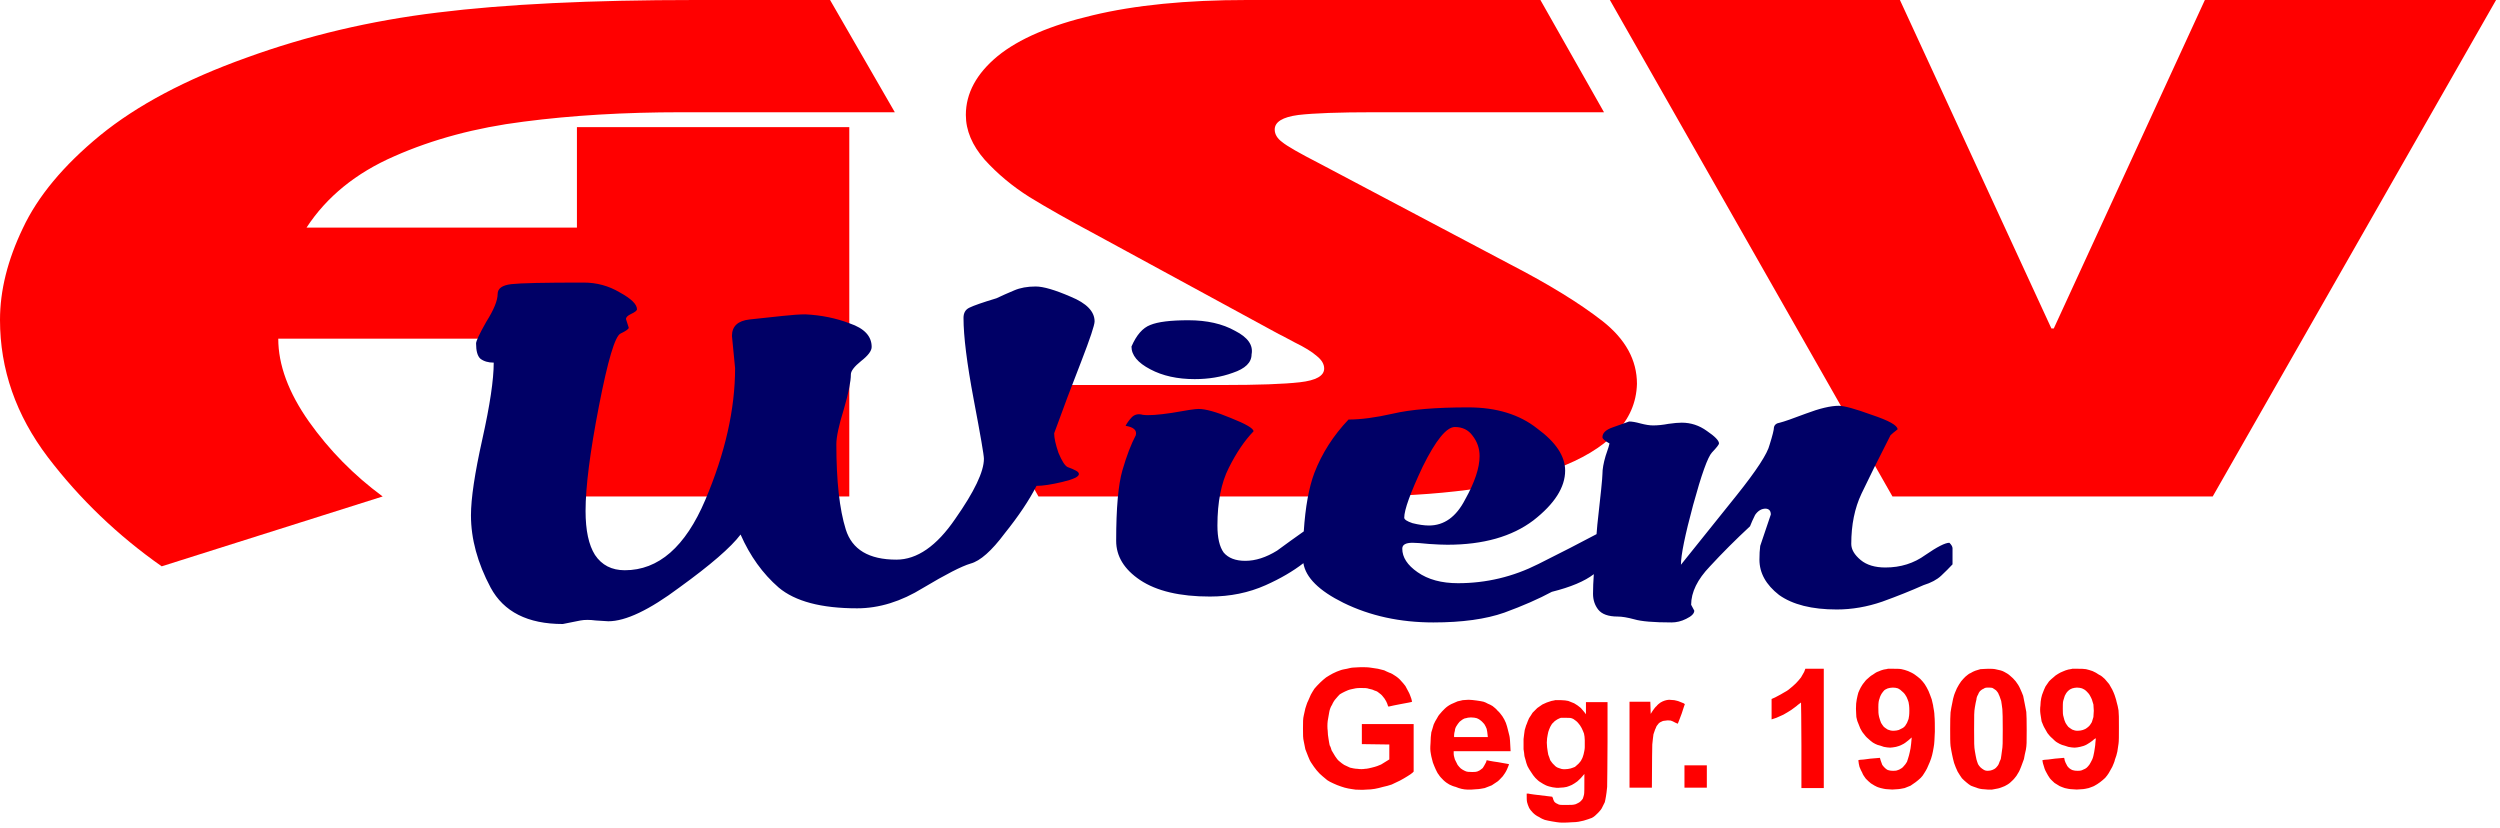 <svg xmlns:xlink="http://www.w3.org/1999/xlink" xmlns="http://www.w3.org/2000/svg" version="1.2" viewBox="0 0 637 211" width="1500" height="496.86"><SCRIPT xmlns="" id="allow-copy_script"/>
 <style type="text/css">
  .a{fill:#f00}
  .b{fill:#006}
</style><path fill-rule="evenodd" class="a" d="m346.7 170c0.7 0 1.8 0 2.4 0.1 0.6 0.1 1.5 0.2 2 0.3 0.5 0.1 1.2 0.3 1.6 0.4 0.3 0.2 0.9 0.4 1.3 0.6 0.4 0.1 1.1 0.5 1.5 0.8 0.5 0.3 1.2 0.9 1.5 1.3 0.3 0.3 0.8 0.9 1.1 1.3 0.2 0.4 0.6 1.1 0.8 1.5 0.3 0.5 0.5 1.2 0.7 1.7 0.1 0.4 0.2 0.8 0.2 0.8-0.1 0.1-1.3 0.3-2.9 0.6-1.2 0.2-2.4 0.5-2.9 0.6q-0.2 0-0.3 0l-0.1-0.3c0-0.1-0.2-0.6-0.4-1-0.2-0.4-0.6-1-0.9-1.3-0.2-0.3-0.7-0.7-1-0.9-0.3-0.3-0.8-0.5-1.2-0.6-0.3-0.2-0.9-0.3-1.3-0.4-0.5-0.2-1.1-0.2-2.1-0.2-1 0-1.5 0.1-2.3 0.3-0.6 0.1-1.3 0.4-1.7 0.6-0.4 0.2-1 0.5-1.3 0.7-0.2 0.2-0.7 0.7-1 1.1-0.4 0.4-0.8 1.1-1 1.6-0.3 0.4-0.6 1.2-0.7 1.8-0.1 0.5-0.3 1.6-0.4 2.3-0.1 0.8-0.1 1.8 0 2.5 0 0.6 0.1 1.5 0.2 2 0.1 0.6 0.2 1.3 0.3 1.7 0.2 0.3 0.4 0.9 0.5 1.3 0.2 0.3 0.6 1 0.9 1.5 0.3 0.5 0.8 1.1 1.1 1.3 0.3 0.3 0.9 0.7 1.2 0.9 0.4 0.2 1.1 0.5 1.5 0.7 0.4 0.1 1.3 0.3 1.9 0.3 0.6 0.1 1.4 0.1 1.9 0 0.5 0 1.3-0.2 1.7-0.3 0.5-0.1 1.1-0.3 1.4-0.4 0.3-0.1 0.7-0.3 1-0.4 0.2-0.1 0.8-0.5 2.1-1.3v-3.8l-7-0.1v-5.1h13.2v12.1l-0.3 0.3c-0.2 0.2-0.8 0.6-1.3 0.9-0.5 0.3-1.3 0.8-1.9 1.1-0.6 0.3-1.5 0.7-2.1 1-0.6 0.2-1.6 0.5-2.2 0.6-0.6 0.2-1.6 0.4-2.1 0.5-0.5 0.1-1.5 0.2-2.3 0.2-0.8 0.1-1.9 0-2.6 0-0.6-0.1-1.5-0.2-1.9-0.3-0.5-0.1-1.3-0.3-1.8-0.5-0.6-0.2-1.4-0.5-2-0.8-0.5-0.2-1.2-0.6-1.5-0.8-0.3-0.3-0.9-0.7-1.2-1-0.4-0.3-1.1-1-1.5-1.5-0.4-0.5-1-1.3-1.3-1.8-0.3-0.4-0.7-1.2-0.9-1.8-0.2-0.5-0.5-1.3-0.7-1.8-0.1-0.6-0.3-1.5-0.4-2-0.2-0.8-0.2-1.6-0.2-3.3 0-1.7 0-2.5 0.2-3.3 0.1-0.5 0.3-1.4 0.4-1.8 0.2-0.5 0.4-1.4 0.7-1.9 0.2-0.5 0.5-1.2 0.7-1.6 0.2-0.4 0.6-1 0.9-1.5 0.3-0.4 1-1.1 1.5-1.6 0.4-0.4 1.1-1 1.5-1.3 0.4-0.3 1.2-0.7 1.7-1 0.6-0.3 1.5-0.7 1.9-0.8 0.5-0.2 1.2-0.3 1.7-0.4 0.4-0.1 1.2-0.3 1.6-0.3 0.4 0 1.3-0.1 1.9-0.1zm51.1 8.4c0.6 0 1.4 0.1 1.8 0.2 0.3 0.1 1 0.4 1.5 0.6 0.7 0.4 1.1 0.7 1.7 1.2 0.4 0.5 0.9 1 1.3 1.6v-3.1h5.5v10c0 5.5-0.1 10.7-0.1 11.6-0.1 0.9-0.2 2-0.3 2.4-0.1 0.5-0.2 1.2-0.3 1.5-0.1 0.2-0.4 0.8-0.6 1.2-0.2 0.5-0.6 1-1.1 1.5-0.6 0.6-1 1-1.6 1.3-0.5 0.2-1.4 0.5-2.1 0.7-0.8 0.2-1.7 0.4-2.8 0.4-0.9 0.1-2.2 0.1-2.8 0.1-0.7 0-1.8-0.2-2.4-0.3-0.7-0.1-1.5-0.3-1.9-0.4-0.3-0.1-1-0.4-1.4-0.7q-0.9-0.4-1.6-1.1c-0.4-0.4-0.8-0.9-1-1.3-0.2-0.4-0.4-1-0.5-1.4-0.1-0.4-0.1-1.1-0.1-2.2h0.4c0.3 0.1 1.7 0.3 6.1 0.8l0.2 0.4c0 0.2 0.2 0.6 0.3 0.8 0.1 0.2 0.5 0.5 0.8 0.6 0.5 0.3 0.6 0.3 2.2 0.3 1.5 0 1.8 0 2.5-0.2 0.4-0.2 0.9-0.4 1.2-0.7 0.2-0.2 0.5-0.5 0.6-0.7 0.1-0.2 0.2-0.7 0.3-1 0.1-0.4 0.1-1.5 0.1-5.3l-0.6 0.7c-0.3 0.4-0.9 0.9-1.2 1.2-0.4 0.3-1 0.7-1.4 0.9-0.4 0.2-1 0.4-1.3 0.5-0.4 0.1-1.1 0.2-1.7 0.2-0.7 0.1-1.2 0-1.9-0.1-0.5-0.1-1.3-0.3-1.7-0.5-0.4-0.2-1-0.5-1.4-0.8-0.4-0.2-0.9-0.7-1.3-1.1-0.3-0.3-0.8-1-1.1-1.5-0.3-0.4-0.7-1.1-0.9-1.5-0.2-0.5-0.4-1.1-0.5-1.6-0.1-0.4-0.3-0.9-0.3-1.2 0-0.2-0.1-0.9-0.2-1.5 0-0.7 0-1.7 0-2.6 0.1-0.7 0.2-1.8 0.3-2.3 0.2-0.5 0.3-1.2 0.5-1.5 0.1-0.4 0.4-1 0.6-1.5 0.3-0.4 0.7-1.1 0.9-1.4 0.3-0.3 0.8-0.8 1.2-1.2 0.4-0.3 1-0.7 1.3-0.9 0.3-0.1 0.8-0.4 1.1-0.5 0.3-0.1 0.9-0.3 1.2-0.4 0.3-0.1 0.8-0.1 0.9-0.2 0.2 0 0.9 0 1.6 0zm-1 4.9c-0.3 0.2-0.8 0.5-1 0.8-0.3 0.2-0.6 0.7-0.8 1.1-0.2 0.4-0.4 1-0.5 1.3-0.1 0.3-0.2 1.1-0.3 1.6-0.1 0.8-0.1 1.4 0 2.3 0.1 0.7 0.2 1.5 0.3 1.9 0.1 0.3 0.4 1 0.5 1.4 0.3 0.4 0.6 0.9 1 1.2 0.3 0.4 0.8 0.7 1.2 0.8 0.5 0.2 0.8 0.3 1.5 0.3 0.5 0 1.1-0.1 1.5-0.2 0.4-0.1 0.8-0.3 1.1-0.4 0.2-0.2 0.6-0.5 0.9-0.8 0.3-0.3 0.7-0.8 0.8-1.1 0.2-0.3 0.4-0.9 0.5-1.3 0.1-0.5 0.3-1.2 0.3-1.8 0-0.5 0-1.3 0-1.8 0-0.6-0.1-1.3-0.2-1.7-0.1-0.3-0.4-1-0.6-1.4-0.2-0.4-0.6-1-0.9-1.3-0.3-0.4-0.8-0.7-1.2-1-0.6-0.3-0.8-0.3-1.8-0.3-0.6 0-1.2 0-1.4 0-0.2 0.1-0.6 0.2-0.9 0.4zm63.2-12.9h4.7v30.4h-5.7v-10.9c0-6-0.1-10.9-0.1-10.9 0 0-0.4 0.3-0.8 0.6-0.4 0.4-1.2 0.9-1.7 1.3-0.5 0.3-1.4 0.9-2 1.2-0.6 0.3-1.4 0.6-1.8 0.8-0.4 0.1-0.8 0.3-1.2 0.4v-5.2l0.9-0.4c0.5-0.3 1.4-0.7 2-1.1 0.6-0.3 1.4-0.8 1.7-1.1 0.4-0.3 1.1-0.9 1.6-1.4 0.4-0.4 1-1.1 1.3-1.5 0.2-0.4 0.6-1 0.8-1.4zm22.5 0c0.7 0 1.5 0 2 0.1 0.5 0.1 1.2 0.3 1.7 0.5 0.5 0.2 1.3 0.6 1.7 0.9 0.4 0.3 1.1 0.8 1.4 1.1 0.4 0.4 0.9 1 1.1 1.3 0.3 0.4 0.7 1.2 1 1.8 0.2 0.5 0.6 1.5 0.8 2.1 0.1 0.6 0.4 1.5 0.4 1.9 0.1 0.5 0.3 1.5 0.3 2.3 0.1 0.9 0.1 2.4 0.1 4-0.1 2-0.1 3-0.3 4-0.1 0.7-0.3 1.6-0.4 2-0.1 0.5-0.4 1.3-0.6 1.8-0.2 0.5-0.5 1.2-0.7 1.6-0.2 0.4-0.5 0.9-0.7 1.2-0.2 0.4-0.6 0.9-0.9 1.2-0.3 0.3-0.9 0.8-1.3 1.1-0.4 0.3-1 0.7-1.3 0.9-0.4 0.2-1.1 0.4-1.5 0.6-0.5 0.1-1.4 0.3-2 0.3-0.9 0.1-1.4 0.1-2.3 0-0.6 0-1.4-0.2-1.8-0.3-0.4-0.1-1-0.3-1.3-0.5-0.3-0.1-0.8-0.5-1.2-0.7-0.4-0.3-0.9-0.8-1.3-1.2-0.3-0.4-0.8-1.1-0.9-1.5-0.2-0.3-0.5-1-0.7-1.5q-0.2-0.7-0.3-1.7l0.4-0.1c0.2 0 1.5-0.1 2.7-0.3 1.3-0.1 2.4-0.2 2.4-0.2 0 0 0.1 0.3 0.2 0.7 0.1 0.3 0.3 0.8 0.4 1.1 0.2 0.3 0.5 0.6 0.7 0.8 0.2 0.2 0.5 0.4 0.7 0.5 0.3 0.1 0.7 0.2 1.4 0.2 0.8 0 1-0.1 1.5-0.3 0.4-0.2 0.9-0.5 1.1-0.8 0.3-0.3 0.7-0.8 0.9-1.2 0.1-0.4 0.4-1.1 0.5-1.6 0.1-0.4 0.3-1.2 0.4-1.8 0.1-0.6 0.2-1.5 0.3-2.8l-0.8 0.7c-0.5 0.4-1.1 0.9-1.6 1.1-0.5 0.3-1.2 0.5-1.6 0.6-0.5 0.1-1.2 0.2-1.5 0.2-0.4 0-1.1-0.1-1.6-0.2-0.5-0.2-1.2-0.4-1.6-0.5-0.3-0.1-0.9-0.4-1.2-0.6-0.3-0.2-0.9-0.7-1.2-1-0.4-0.3-0.9-0.9-1.1-1.2-0.3-0.3-0.7-1-0.9-1.4-0.2-0.5-0.5-1.2-0.6-1.5-0.2-0.4-0.3-1-0.4-1.4 0-0.4-0.1-1.3-0.1-2.1q0-1.5 0.2-2.4c0.1-0.6 0.3-1.3 0.4-1.7 0.2-0.4 0.4-1 0.6-1.3 0.2-0.3 0.5-0.9 0.8-1.2 0.2-0.3 0.6-0.8 1-1.1 0.3-0.3 0.9-0.8 1.3-1 0.4-0.3 1-0.7 1.4-0.8 0.4-0.2 1-0.4 1.4-0.5 0.4-0.1 0.9-0.1 1-0.2 0.2 0 0.9 0 1.5 0zm-2.4 5.5c-0.2 0.2-0.5 0.6-0.7 0.9-0.1 0.2-0.4 0.7-0.5 1.2-0.2 0.5-0.3 1-0.3 2.2 0 1.3 0 1.6 0.2 2.5 0.1 0.5 0.4 1.2 0.5 1.5 0.2 0.3 0.5 0.8 0.7 1 0.2 0.2 0.7 0.5 1 0.7 0.6 0.2 0.8 0.3 1.5 0.3 0.4 0 1-0.1 1.3-0.2 0.2-0.1 0.6-0.3 0.8-0.4 0.3-0.1 0.6-0.4 0.8-0.6 0.1-0.2 0.4-0.6 0.5-0.8 0.1-0.2 0.3-0.7 0.4-1 0.1-0.5 0.2-1 0.2-2.1 0-1.1-0.1-1.7-0.2-2.2-0.1-0.3-0.3-0.9-0.5-1.3-0.2-0.4-0.6-1-1-1.3-0.5-0.5-0.8-0.7-1.2-0.9q-0.6-0.2-1.3-0.2c-0.4 0-1 0.1-1.3 0.2-0.2 0.1-0.7 0.3-0.9 0.5zm26.5-5.5c0.8 0 1.5 0 2.2 0.2 0.6 0.1 1.4 0.3 1.9 0.6 0.4 0.2 1.1 0.6 1.5 1 0.4 0.3 1 0.9 1.4 1.4 0.4 0.5 0.9 1.3 1.1 1.8 0.3 0.6 0.6 1.4 0.8 1.9 0.1 0.5 0.3 1.4 0.4 2 0.1 0.5 0.3 1.5 0.4 2.1q0.1 1.1 0.1 4.7c0 3.2 0 3.7-0.2 4.9-0.2 0.8-0.4 1.8-0.5 2.4-0.2 0.5-0.5 1.4-0.7 1.9-0.2 0.5-0.5 1.3-0.8 1.7-0.2 0.4-0.6 1-0.9 1.3-0.3 0.4-0.8 0.8-1.1 1.1-0.3 0.3-1 0.7-1.4 0.9-0.5 0.2-1.2 0.5-1.7 0.6-0.4 0.1-1.2 0.2-1.6 0.3-0.6 0-1.4 0-2-0.1-0.6 0-1.5-0.2-1.9-0.4-0.4-0.1-1.1-0.4-1.4-0.5-0.3-0.2-0.8-0.5-1.1-0.8-0.4-0.3-0.9-0.8-1.2-1.1-0.3-0.4-0.8-1.2-1.1-1.7-0.3-0.6-0.7-1.6-0.9-2.2-0.2-0.7-0.4-1.6-0.5-2.1-0.1-0.5-0.3-1.5-0.4-2.2-0.1-0.9-0.1-2.4-0.1-4.4q0-2.9 0.1-4.2c0.1-0.8 0.3-1.7 0.4-2.2 0.1-0.4 0.2-1.2 0.4-1.8 0.1-0.5 0.5-1.4 0.8-2.1 0.3-0.6 0.8-1.4 1.1-1.8 0.3-0.4 0.8-0.9 1.1-1.2 0.4-0.3 0.9-0.8 1.3-0.9 0.3-0.2 0.9-0.5 1.2-0.6 0.3-0.1 0.9-0.3 1.3-0.4 0.4 0 1.3-0.1 2-0.1zm-2.1 5.7c-0.2 0.2-0.4 0.6-0.5 0.9-0.2 0.3-0.4 0.8-0.4 1.2-0.1 0.4-0.3 1.3-0.4 2-0.2 1.1-0.2 2.1-0.2 5.6 0 3.5 0 4.5 0.2 5.6 0.1 0.7 0.3 1.6 0.4 2.1 0.1 0.4 0.3 0.9 0.4 1.2 0.1 0.2 0.4 0.6 0.6 0.8 0.2 0.2 0.6 0.5 0.8 0.6 0.3 0.2 0.6 0.3 1.1 0.3 0.4 0 0.9-0.1 1.1-0.2 0.3-0.1 0.7-0.3 1-0.6 0.3-0.3 0.6-0.7 0.7-1 0.1-0.3 0.3-0.8 0.5-1.2 0.1-0.5 0.2-1.4 0.3-2.1 0.2-1.1 0.2-2.1 0.2-5.4q0-4.1-0.1-5.2c-0.1-0.7-0.2-1.6-0.3-2.1-0.2-0.5-0.4-1.3-0.6-1.6-0.1-0.4-0.5-0.9-0.7-1.1-0.3-0.2-0.7-0.5-0.9-0.6-0.3-0.1-0.8-0.1-1.1-0.1-0.5 0-0.8 0-1.2 0.3-0.3 0.1-0.7 0.4-0.9 0.6zm25-5.7c0.7 0 1.4 0 2 0.1 0.4 0.1 1.2 0.3 1.7 0.5 0.5 0.2 1.2 0.6 1.6 0.9 0.5 0.2 1.1 0.7 1.5 1.1 0.3 0.4 0.8 0.9 1.1 1.3 0.2 0.3 0.6 1 0.8 1.4 0.2 0.4 0.5 1.1 0.6 1.4 0.1 0.4 0.4 1.1 0.5 1.7 0.2 0.6 0.4 1.6 0.5 2.2 0.1 0.9 0.1 1.8 0.1 4.4 0 2.1 0 3.5-0.1 4.1-0.1 0.5-0.2 1.4-0.3 2-0.1 0.6-0.4 1.5-0.6 2-0.1 0.6-0.5 1.4-0.7 1.9-0.3 0.5-0.7 1.2-0.9 1.6-0.2 0.3-0.6 0.9-0.9 1.2-0.3 0.3-0.9 0.8-1.3 1.1-0.4 0.3-1 0.7-1.4 0.9-0.3 0.2-1 0.4-1.5 0.6-0.4 0.1-1.3 0.3-1.9 0.3-0.9 0.1-1.4 0.1-2.3 0-0.6 0-1.5-0.2-1.9-0.3-0.4-0.1-1-0.4-1.3-0.5-0.4-0.2-0.9-0.6-1.3-0.8-0.3-0.3-0.9-0.8-1.2-1.2-0.3-0.4-0.7-1.1-0.9-1.5-0.3-0.5-0.6-1.3-0.7-1.8-0.2-0.5-0.3-1.3-0.3-1.3 0 0 0.1 0 0.5-0.1 0.2 0 1.5-0.1 2.7-0.3 1.3-0.1 2.3-0.2 2.3-0.2 0.1 0 0.1 0.3 0.2 0.7 0.1 0.3 0.3 0.8 0.5 1.1 0.1 0.3 0.4 0.6 0.6 0.8 0.2 0.2 0.6 0.4 0.8 0.5 0.3 0.1 0.7 0.2 1.4 0.2 0.8 0 1-0.1 1.4-0.3 0.3-0.1 0.7-0.3 0.9-0.5 0.2-0.2 0.5-0.5 0.7-0.8 0.2-0.3 0.5-0.9 0.7-1.3 0.2-0.4 0.4-1.3 0.5-1.9 0.1-0.7 0.3-1.7 0.3-2.3 0.1-0.7 0.1-1.2 0.1-1.2 0 0-0.4 0.2-0.8 0.6-0.4 0.3-1.1 0.8-1.5 1-0.5 0.3-1.2 0.5-1.7 0.6-0.4 0.1-1.1 0.2-1.4 0.2-0.4 0-1.1-0.1-1.6-0.2-0.5-0.2-1.3-0.4-1.6-0.5-0.3-0.1-0.9-0.4-1.2-0.6-0.4-0.2-0.9-0.7-1.3-1.1-0.4-0.3-0.9-0.9-1.2-1.3-0.2-0.3-0.6-1-0.8-1.4-0.3-0.5-0.5-1.2-0.7-1.6-0.1-0.5-0.2-1.3-0.3-1.9-0.1-0.7-0.1-1.5 0-2.1 0-0.6 0.1-1.4 0.2-1.9 0.1-0.5 0.3-1.2 0.5-1.6 0.1-0.3 0.4-1 0.6-1.4 0.3-0.4 0.7-1 0.9-1.3 0.3-0.3 0.7-0.7 1.1-1 0.3-0.3 0.8-0.7 1.2-0.9 0.3-0.2 0.9-0.5 1.2-0.6 0.4-0.2 1-0.4 1.4-0.5 0.4-0.1 0.8-0.1 1-0.2 0.2 0 0.9 0 1.5 0zm-2.6 5.7c-0.4 0.4-0.6 0.8-0.8 1.2-0.1 0.4-0.3 1-0.4 1.3-0.1 0.4-0.1 1.3-0.1 2 0 0.9 0 1.5 0.2 2.1 0.1 0.5 0.3 1.1 0.5 1.5 0.2 0.3 0.5 0.8 0.7 1 0.2 0.2 0.7 0.5 1 0.7 0.5 0.2 0.8 0.3 1.4 0.3 0.5 0 1-0.1 1.3-0.2 0.3-0.1 0.8-0.3 1-0.5 0.2-0.1 0.5-0.4 0.7-0.6 0.2-0.2 0.4-0.6 0.6-0.9 0.1-0.3 0.3-0.9 0.4-1.3 0-0.5 0.1-1.2 0.1-1.6 0-0.4-0.1-1.1-0.1-1.6-0.1-0.4-0.3-1-0.4-1.3-0.1-0.2-0.3-0.7-0.5-1-0.2-0.4-0.6-0.8-0.9-1.1-0.3-0.3-0.8-0.6-1.1-0.7-0.3-0.1-0.8-0.2-1.3-0.2-0.3 0-0.9 0.1-1.2 0.2-0.3 0.1-0.7 0.3-1.1 0.7zm-152.7 2.2c0.5 0 1.4 0.1 2.1 0.2 0.6 0.1 1.4 0.2 1.7 0.3 0.3 0.1 0.8 0.3 1.1 0.5 0.3 0.1 0.9 0.4 1.2 0.6 0.4 0.3 1 0.8 1.3 1.2 0.4 0.3 0.9 1 1.2 1.4 0.3 0.4 0.7 1.2 0.9 1.7 0.2 0.5 0.4 1.3 0.5 1.7 0.1 0.4 0.3 1.1 0.4 1.6 0.1 0.4 0.2 1.5 0.3 3.9-4 0-14.5 0-14.5 0 0 0.1 0 0.4 0 0.7 0 0.4 0.2 1 0.3 1.4 0.2 0.4 0.5 1 0.7 1.4 0.2 0.3 0.6 0.7 0.8 0.9 0.3 0.2 0.7 0.5 1 0.6 0.5 0.3 1.2 0.3 1.8 0.3 0.8 0 1.3 0 1.8-0.3 0.3-0.1 0.7-0.5 1-0.7 0.2-0.3 0.5-0.8 0.7-1.2 0.2-0.3 0.3-0.8 0.3-0.8 0 0 1.3 0.3 2.9 0.5 1.7 0.3 2.8 0.5 2.8 0.5 0 0-0.2 0.7-0.5 1.3-0.3 0.7-0.8 1.4-1.1 1.8-0.4 0.4-0.9 1-1.3 1.3-0.4 0.3-1.1 0.7-1.5 1-0.5 0.2-1.3 0.5-1.8 0.7-0.5 0.1-1.5 0.3-2.2 0.3-0.7 0.1-1.6 0.1-2.1 0.1-0.5 0-1.2-0.1-1.6-0.2-0.4-0.1-1.1-0.3-1.5-0.5-0.5-0.1-1.2-0.4-1.6-0.6-0.4-0.2-1.1-0.7-1.5-1.1-0.4-0.4-1-1-1.2-1.4-0.3-0.3-0.6-1-0.8-1.4-0.2-0.4-0.5-1.2-0.7-1.7-0.1-0.5-0.4-1.4-0.5-2.1-0.2-1.1-0.2-1.5-0.1-2.9 0-1 0.1-2 0.2-2.7 0.2-0.5 0.4-1.4 0.6-2 0.2-0.5 0.6-1.2 0.8-1.5 0.2-0.4 0.5-0.9 0.8-1.2 0.2-0.3 0.8-0.9 1.2-1.3 0.5-0.5 1.1-0.9 1.7-1.2 0.5-0.2 1.2-0.5 1.6-0.7 0.4-0.1 1-0.2 1.3-0.3 0.4 0 1.1-0.1 1.5-0.1zm-1.5 5c-0.2 0.1-0.5 0.4-0.8 0.6-0.3 0.3-0.6 0.8-0.8 1.1-0.2 0.3-0.4 0.8-0.4 1.2-0.1 0.3-0.2 0.8-0.2 1.1v0.5h8.6c-0.1-1.1-0.2-1.7-0.3-2.1-0.1-0.3-0.4-0.9-0.6-1.2-0.2-0.2-0.6-0.7-0.9-0.9-0.2-0.2-0.7-0.5-1-0.6-0.4-0.1-0.8-0.2-1.5-0.2-0.5 0-1.1 0.1-1.3 0.2-0.3 0-0.6 0.2-0.8 0.3zm52.6-5c0.3 0 0.9 0.1 1.3 0.1 0.4 0.1 1 0.2 1.4 0.4 0.3 0.1 0.8 0.3 1 0.4 0.1 0.1 0.3 0.2 0.3 0.2 0 0-0.4 1.1-0.8 2.4-0.5 1.4-1 2.6-1 2.6 0 0-0.3-0.1-0.7-0.3-0.3-0.2-0.8-0.4-1.1-0.5-0.3 0-0.8-0.1-1.2 0-0.4 0-0.9 0.1-1.2 0.3-0.3 0.1-0.7 0.4-0.8 0.6-0.2 0.2-0.5 0.6-0.6 1-0.2 0.3-0.4 1.1-0.6 1.6-0.1 0.6-0.2 1.7-0.3 2.6 0 0.8-0.1 3.7-0.1 11h-5.7v-21.9h5.3l0.1 3.1 0.5-0.8c0.3-0.4 0.7-1 1-1.2 0.2-0.3 0.7-0.7 1-0.9 0.3-0.2 0.8-0.4 1.1-0.5 0.3-0.1 0.8-0.2 1.1-0.2zm3.9 16.7h5.7v5.7h-5.7z"/><path class="a" d="m97.5 126.5l-56.3 17.8q-16.8-11.8-29-27.8-12.2-16.1-12.2-35 0-11.2 5.8-23.3 5.7-12.2 19.7-23.7 14.1-11.5 37.3-19.8 23.1-8.4 48.7-11.5 25.7-3.2 65.7-3.2h34.3l16.5 28.6h-54.4q-21.8 0-40.2 2.4-18.2 2.3-32.9 8.8-14.7 6.4-22.4 18.2h68.9v-25.6h69.4v94.1h-69.4v-40.2h-76.1q0 10 7.8 21.1 7.8 11 18.8 19.1zm167.1 0l-15.9-28.4h62.9q13.4 0 19.6-0.7 6.2-0.7 6.2-3.5 0-1.7-1.9-3.2-1.8-1.6-5.7-3.5-3.9-2.1-4-2.1l-46.7-25.4q-10.3-5.5-16.8-9.5-6.5-4.1-11.4-9.5-4.8-5.5-4.8-11.4 0-8.3 8.1-15 8.1-6.6 24.2-10.4 16.2-3.9 39.3-3.9h74.8l16.2 28.6h-58.6q-13.3 0-19.3 0.7-6 0.8-6 3.7 0 1.8 1.9 3.2 1.8 1.5 9.4 5.4l48.6 25.7q14.9 7.7 23.6 14.5 8.8 6.9 8.8 16-0.2 7.2-5.5 12.6-5.3 5.4-15 9-9.6 3.6-22.5 5.4-12.9 1.7-28.5 1.7zm145.6-126.5h73.9l38.6 83.7h0.6l38.5-83.7h74.2l-72.2 126.5h-81.6z"/><path fill-rule="evenodd" class="b" d="m264.1 123.8q-2.8 5.5-8.1 12.1-5 6.7-8.7 7.7-3.4 1-12.1 6.2-8.4 5.2-16.8 5.2-13.7 0-20-5.3-6.1-5.3-9.7-13.5-3.7 4.9-15.6 13.5-11.5 8.6-18.1 8.6-0.5 0-3.2-0.2-2.3-0.3-3.9 0l-4.5 0.9q-13.4 0-18.4-9.3-5-9.4-5-18.4 0-6.4 2.9-19.4 2.9-13 2.9-19.5-2.1 0-3.4-1-1.1-1-1.1-3.9 0-0.9 2.6-5.5 2.9-4.6 2.9-7.1 0-2.1 3.5-2.5 3.4-0.4 18.4-0.4 5 0 9.2 2.5 4.4 2.4 4.4 4.3 0 0.5-1.5 1.2-1.3 0.6-1.3 1.3l0.7 2.2q0 0.5-2.1 1.5-2.1 1-5.5 18.5-3.4 17.5-3.4 26.7 0 7.4 2.4 11.2 2.6 3.9 7.6 3.9 12.9 0 20.5-17.9 7.6-17.9 7.6-33.6l-0.8-8.2q0-3.7 4.5-4.2 4.8-0.5 8.4-0.9 3.7-0.4 5.8-0.4 6.1 0.3 11.3 2.3 5.6 1.9 5.6 6 0 1.5-2.7 3.6-2.6 2.1-2.6 3.4 0 2.7-1.8 8.9-1.9 6.1-1.9 8.9 0 14 2.4 21.7 2.4 7.7 12.9 7.7 7.9 0 15-10.4 7.3-10.4 7.3-15.3 0-1.4-2.6-15.1-2.6-13.8-2.6-20.8 0-1.9 1.5-2.6 1.6-0.8 6.9-2.4 2.1-1 4.5-2 2.3-1 5.5-1 2.9 0 8.9 2.6 6.1 2.5 6.1 6.3 0 1.4-3.4 10.2-3.5 8.9-6.9 18.3 0 1.8 1.1 5 1.3 3.1 2.3 3.6 1.4 0.5 2.1 0.9 0.8 0.4 0.8 0.9 0 1-4.2 2-4.2 1-6.6 1zm58.4 25.3q-6.5 2.9-14.2 2.9-11.5 0-17.8-4.2-6.1-4.1-6.1-10 0-12.5 1.6-18 1.6-5.5 3.4-8.9 0.5-1.9-2.6-2.4 0.5-1 1.5-2.1 1.1-1.2 2.9-0.7 2.1 0.3 7.4-0.5 5.5-1 6.8-1 2.7 0 8.2 2.3 5.8 2.3 5.8 3.4-3.4 3.5-6.3 9.3-2.9 5.7-2.9 14.7 0 4.7 1.6 6.9 1.8 2.1 5.5 2.1 3.9 0 8.1-2.6 3.4-2.5 6.8-4.9 0.6-9.3 2.7-14.9 2.9-7.5 8.7-13.6 4.7 0 11.3-1.5 6.8-1.6 19.2-1.6 10.8 0 17.6 5.4 7.1 5.2 7.1 10.7 0 6.4-8.1 12.7-8.2 6.2-21.9 6.2-1.8 0-4.7-0.2-2.9-0.3-4.2-0.3-2.6 0-2.6 1.5 0 3.3 3.9 6 4 2.8 10.3 2.8 10.8 0 20.5-4.9 8.8-4.4 14.8-7.6 0.1-1.2 0.2-2.4 1.3-11.5 1.3-12.9 0-1.9 0.8-4.6 1-2.9 1-3.2-1.8-1-1.8-1.6 0-1.6 2.6-2.5 2.7-1 4.2-1.5 1.1 0 2.9 0.5 1.9 0.5 3.2 0.5 1.8 0 3.9-0.4 2.1-0.3 3.4-0.3 3.5 0 6.4 2.1 3.1 2.1 3.1 3.2 0 0.4-1.8 2.3-1.6 1.7-4.8 13.4-3.1 11.5-3.1 15.2 6.6-8.2 14.2-17.7 7.6-9.5 8.4-12.9 1.1-3.5 1.1-4.4 0.2-1 1.5-1.2 1.6-0.4 6.6-2.3 5.3-2 8.4-2 2.1 0 8.4 2.3 6.6 2.2 6.6 3.7-1.3 1-1.8 1.5-4.8 9.4-7.4 14.9-2.6 5.5-2.6 12.8 0 2.1 2.4 4.1 2.3 1.9 6.3 1.9 5.8 0 10.2-3.2 4.5-3.1 6.1-3.1 0.8 0.8 0.8 1.4v4.1q-1.3 1.4-2.9 2.9-1.6 1.5-4.5 2.4-4.7 2.1-10.5 4.2-5.8 2-11.6 2-9.5 0-14.7-3.7-5-3.9-5-9 0-2 0.2-3.5 0.6-1.7 2.7-8 0-1.4-1.3-1.5-1.6 0-2.7 1.6-0.8 1.6-1.3 2.9-5.5 5.1-10.2 10.2-4.8 5-4.8 9.8l0.8 1.5q0 1.1-2.1 2.1-1.8 0.9-3.7 0.9-6.8 0-9.5-0.8-2.6-0.7-4.2-0.7-3.6 0-5-1.8-1.3-1.7-1.3-4 0-2.2 0.2-5-3.5 2.7-10.7 4.5-5 2.7-12.1 5.3-7.1 2.5-18.1 2.5-12.7 0-22.9-5-9.3-4.6-10.2-10.1-4 3.1-9.6 5.6zm-3.6-58.8q0 3.1-4.8 4.7-4.4 1.6-9.7 1.6-6.6 0-11.3-2.5-4.8-2.5-4.8-5.8 1.9-4.4 4.8-5.5 2.9-1.2 9.7-1.2 7.1 0 11.9 2.7 4.9 2.5 4.2 6zm38.9 41.6q0 0.7 2.1 1.4 2.4 0.6 4.2 0.6 5.8 0 9.2-6.6 3.7-6.6 3.7-11.1 0-2.9-1.8-5.2-1.6-2.2-4.5-2.2-3.2 0-8.2 10.1-4.7 10-4.7 13z"/></svg>